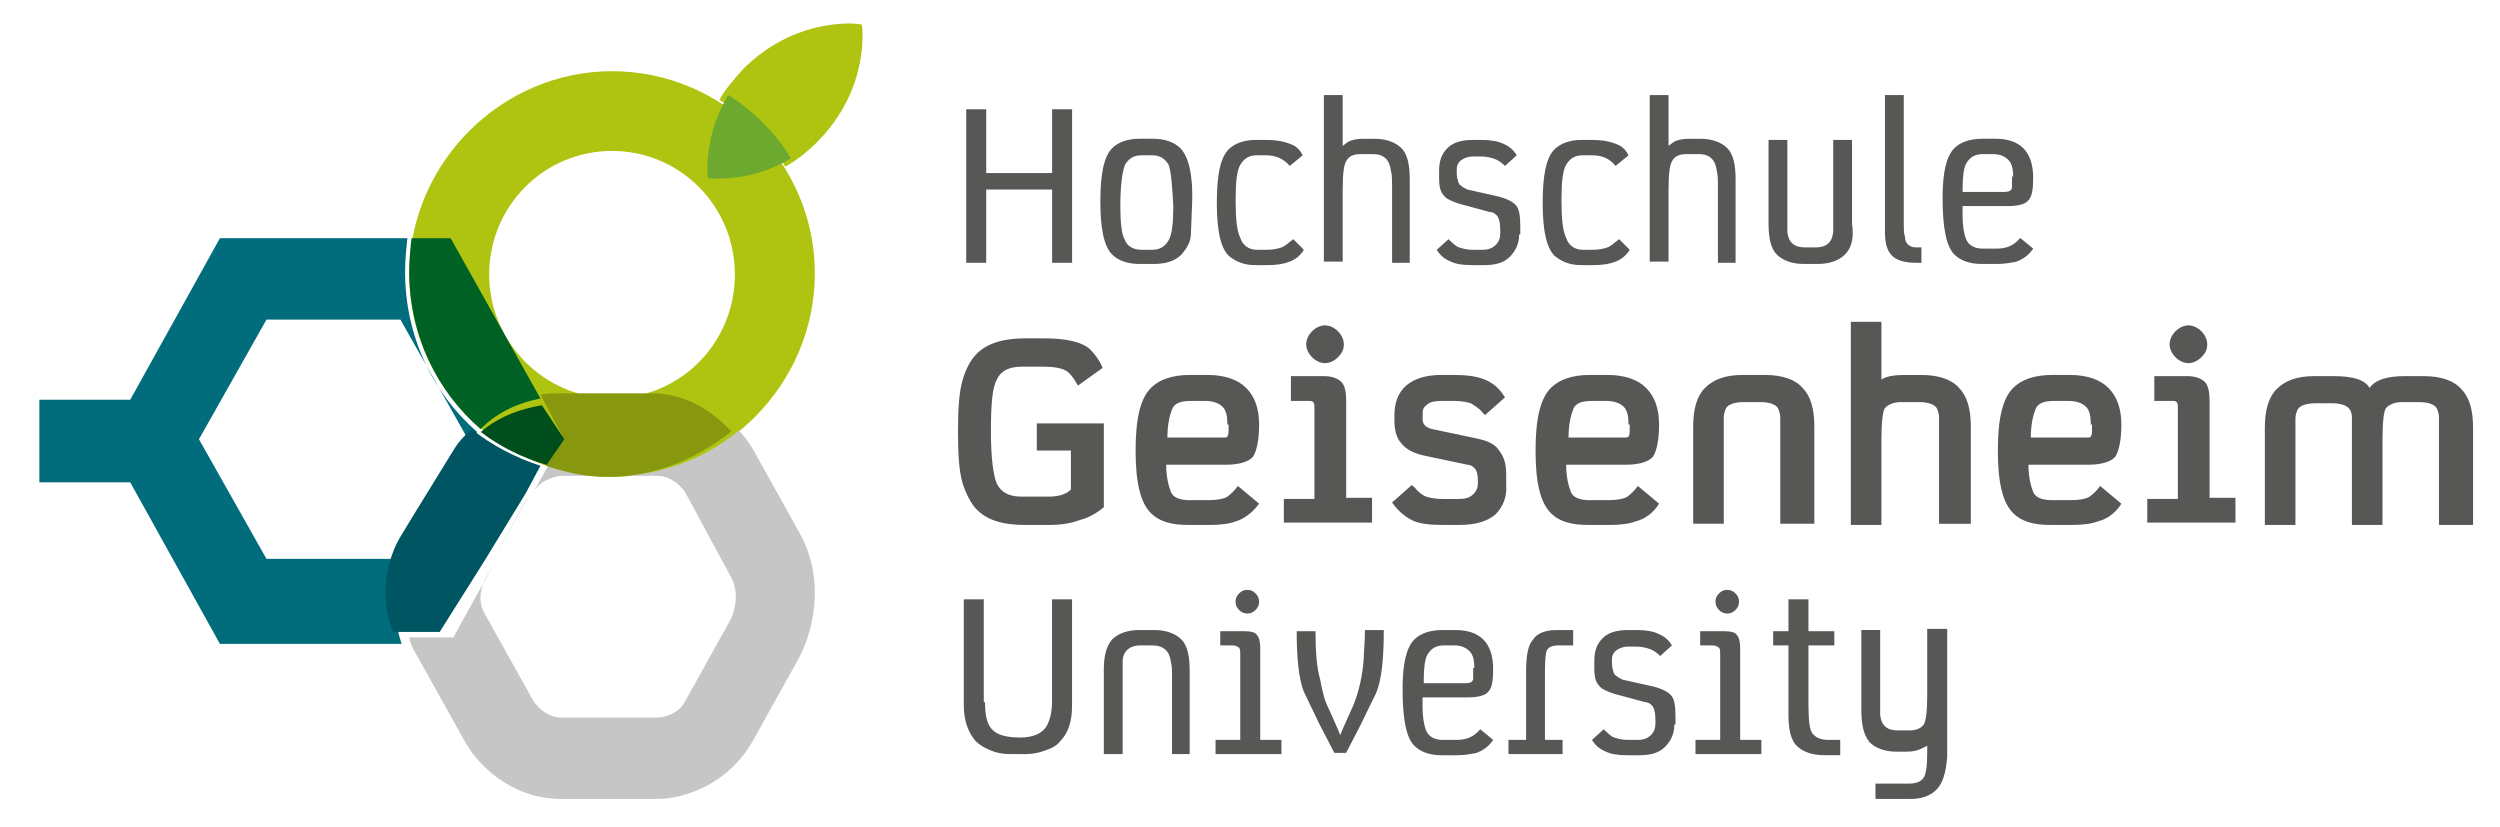 <svg height="42" viewBox="0 0 127 42" width="127" xmlns="http://www.w3.org/2000/svg"><g fill="none" fill-rule="nonzero"><path d="m31.091 24.223c-5.652 0-10.303-4.638-10.303-10.274 0-5.636 4.651-10.332 10.303-10.332 5.652 0 10.303 4.638 10.303 10.274 0 5.636-4.651 10.332-10.303 10.332m0-16.555c-3.474 0-6.241 2.818-6.241 6.282s2.826 6.282 6.241 6.282c3.474 0 6.241-2.818 6.241-6.282s-2.767-6.282-6.241-6.282" fill="#afc410"/><path d="m33.403 40.587h-4.893c-2.594 0-4.303-1.824-4.893-2.918l-2.476-4.437c-.177-.304-.295-.547-.354-.851h2.24l2.122-3.829-.531.912s-.472.912 0 1.702l2.476 4.437s.531.851 1.415.851h4.893c.118 0 1.002-.061 1.415-.851l2.299-4.133s.59-1.155 0-2.188l-2.299-4.255s-.531-.851-1.415-.851h-2.004c2.299-.061 4.48-.912 6.131-2.31.354.365.59.729.766 1.033l2.299 4.133c1.415 2.492.648 5.167 0 6.382l-2.299 4.133c-1.297 2.371-3.655 3.039-4.893 3.039m-11.731-14.163 1.945-3.465c.059-.061.059-.122.118-.182zm5.482-1.52.707-1.276c1.002.365 2.004.547 3.065.547h-2.476c.059 0-.825.061-1.297.729m4.009-4.924h-.177z" fill="#c6c6c6"/><path d="m31.127 24.223h-.402c-1.033 0-2.066-.25-2.984-.561l.803-1.56-1.09-2.059c.344-.062.631-.062.861-.062h4.82c1.779 0 3.156.998 4.016 1.934-1.721 1.373-3.787 2.246-6.025 2.308" fill="#87980f"/><path d="m20.4 32.708h-9.229l-4.556-8.206h-4.615v-4.194h4.615l4.556-8.206h9.525c-.059.547-.118 1.155-.118 1.702 0 3.282 1.42 6.2 3.668 8.145-.296.304-.592.669-.828 1.033l.355-.669-3.431-6.078h-6.804l-3.431 6.078 3.431 6.078h6.804l1.006-1.763-.532 1.033c-.532.973-1.124 2.978-.414 5.045m4.437-3.89 1.952-3.526c0-.061.059-.061.059-.122z" fill="#006c7c"/><path d="m24.414 21.799c-2.222-1.915-3.626-4.789-3.626-8.021 0-.599.058-1.137.117-1.676h1.988l4.561 8.141c-.936.18-2.105.599-3.041 1.556" fill="#006124"/><path d="m22.336 32.102h-2.372c-.811-1.979-.187-3.9.375-4.831l.562-.931 2.185-3.551c.25-.407.562-.699.874-.99.999.815 2.247 1.455 3.495 1.863l-.687 1.281c0 .058-.062.058-.062.116l-2.06 3.376z" fill="#005562"/><path d="m27.77 23.617c-1.255-.366-2.39-.94-3.346-1.672.956-.836 2.151-1.202 3.107-1.358l1.135 1.724z" fill="#004e1b"/><path d="m39.892 8.465c-.852-1.394-2.008-2.545-3.346-3.394.304-.545.73-1.03 1.217-1.576 2.069-2.061 4.381-2.303 5.415-2.303.365 0 .608.061.608.061s.487 3.212-2.312 6c-.487.485-1.034.909-1.582 1.212" fill="#afc410"/><path d="m36.477 9.072c-.289 0-.521 0-.521-.057 0-.115-.232-2.121 1.042-4.185 1.274.803 2.373 1.892 3.184 3.21-1.505.917-2.952 1.032-3.705 1.032" fill="#6da92e"/><path d="m54.463 13.349h-1.016v-3.72h-3.347v3.72h-1.016v-7.799h1.016v3.24h3.347v-3.24h1.016zm5.558-.42c-.359.36-.837.48-1.434.48h-.717c-.598 0-1.076-.18-1.374-.48-.418-.42-.598-1.32-.598-2.7 0-1.38.179-2.28.598-2.7.299-.3.777-.48 1.374-.48h.717c.598 0 1.076.18 1.374.48.418.42.657 1.38.598 2.82l-.06 1.5c0 .42-.179.72-.478 1.08zm-.657-4.56c-.179-.3-.418-.48-.837-.48h-.538c-.418 0-.657.18-.837.48-.12.3-.239.96-.239 2.1 0 .84.06 1.44.239 1.74.12.3.418.48.837.48h.538c.418 0 .657-.18.837-.48.179-.3.239-.9.239-1.74-.06-1.14-.12-1.8-.239-2.1zm4.96-.48h-.478c-.418 0-.657.18-.837.48-.179.3-.239.9-.239 1.8 0 .9.06 1.56.239 1.92.12.36.418.6.837.6h.538c.299 0 .538-.06.717-.12.179-.06.359-.24.598-.42l.538.54c-.179.3-.418.48-.717.6-.299.12-.657.18-1.135.18h-.598c-.598 0-1.016-.18-1.374-.48-.418-.42-.598-1.32-.598-2.7 0-1.38.179-2.28.598-2.7.299-.3.777-.48 1.374-.48h.538c.657 0 1.076.12 1.434.3.179.12.299.24.418.48l-.657.54c-.299-.36-.717-.54-1.195-.54zm7.35 5.46h-.956v-3.72c0-.48 0-.78-.06-.96-.06-.54-.359-.84-.896-.84h-.657c-.359 0-.598.12-.717.36-.12.18-.179.66-.179 1.44v3.66h-.956v-8.459h.956v2.58l.239-.18c.179-.12.478-.18.777-.18h.598c.598 0 1.076.18 1.374.48.299.3.418.84.418 1.56v4.26zm5.498-1.44c0 .48-.179.84-.478 1.14s-.717.42-1.315.42h-.598c-.478 0-.837-.06-1.076-.18-.299-.12-.538-.3-.717-.6l.598-.54c.179.18.359.36.538.42.179.06.418.12.657.12h.538c.239 0 .478-.06.657-.24.179-.18.239-.36.239-.66 0-.48-.06-.78-.239-.9-.06-.06-.179-.12-.299-.12l-1.554-.42c-.359-.12-.657-.24-.777-.42-.179-.18-.239-.48-.239-.84v-.42c0-.48.12-.84.418-1.14.299-.3.717-.42 1.315-.42h.418c.418 0 .837.06 1.076.18.299.12.538.3.717.6l-.598.54c-.179-.18-.359-.3-.538-.36-.179-.06-.418-.12-.657-.12h-.418c-.239 0-.418.06-.598.18-.179.12-.239.3-.239.48 0 .24 0 .42.06.54 0 .12.06.18.06.18 0 .06.06.06.12.12.06.06.179.12.299.18l1.613.36c.418.12.657.24.837.42s.239.54.239 1.08v.42zm3.705-4.02h-.478c-.418 0-.657.18-.837.48s-.239.9-.239 1.8c0 .9.06 1.56.239 1.92.12.36.418.6.837.6h.538c.299 0 .538-.06.717-.12.179-.06.359-.24.598-.42l.538.54c-.179.3-.418.48-.717.6-.299.12-.657.18-1.135.18h-.598c-.598 0-1.016-.18-1.374-.48-.418-.42-.598-1.32-.598-2.7 0-1.38.179-2.28.598-2.7.299-.3.777-.48 1.374-.48h.538c.657 0 1.076.12 1.434.3.179.12.299.24.418.48l-.657.54c-.299-.36-.657-.54-1.195-.54zm7.35 5.46h-.956v-3.72c0-.48 0-.78-.06-.96-.06-.54-.359-.84-.896-.84h-.657c-.359 0-.598.12-.717.36-.12.18-.179.66-.179 1.44v3.66h-.956v-8.459h.956v2.58l.239-.18c.179-.12.478-.18.777-.18h.598c.598 0 1.076.18 1.374.48.299.3.418.84.418 1.56v4.26zm5.498-.42c-.299.3-.777.48-1.374.48h-.717c-.598 0-1.076-.18-1.374-.48-.299-.3-.418-.84-.418-1.56v-4.26h.956v4.68c.06.54.359.78.896.78h.538c.538 0 .837-.24.896-.78v-4.68h.956v4.26c.12.78-.06 1.26-.359 1.56zm3.884.42h-.299c-.538 0-.956-.12-1.195-.36-.239-.24-.359-.6-.359-1.2v-6.96h.956v6.54c0 .24 0 .48.06.66 0 .18.06.3.179.42l.12.06c.06.06.239.06.478.06h.06zm5.02-1.26.657.54c-.239.36-.538.54-.837.66-.299.06-.598.12-1.016.12h-.777c-.598 0-1.076-.18-1.374-.48-.418-.42-.598-1.38-.598-2.88 0-1.26.179-2.1.598-2.52.299-.3.777-.48 1.434-.48h.657c1.255 0 1.912.66 1.912 1.98 0 .6-.06.96-.239 1.14-.12.18-.478.3-1.016.3h-2.331v.48c0 .48.06.9.179 1.2.12.3.418.48.837.48h.717c.538 0 .896-.18 1.195-.54zm-.359-3.12c0-.36-.06-.66-.239-.84-.179-.18-.418-.3-.777-.3h-.538c-.418 0-.657.18-.837.48-.12.24-.179.66-.179 1.26v.18h2.151c.179 0 .359-.06.359-.24v-.54zm-47.449 17.459c-.478.18-1.016.24-1.494.24h-1.255c-1.135 0-1.912-.24-2.45-.78-.299-.3-.538-.78-.717-1.32-.179-.6-.239-1.44-.239-2.64 0-1.2.06-2.04.239-2.64.179-.6.418-1.02.717-1.32.538-.54 1.374-.78 2.45-.78h.956c1.135 0 1.912.18 2.331.54.239.24.478.54.657.96l-1.255.9c-.239-.42-.418-.66-.657-.78-.239-.12-.598-.18-1.076-.18h-1.135c-.657 0-1.076.24-1.255.66-.239.42-.299 1.32-.299 2.64s.12 2.22.299 2.64c.239.48.657.66 1.255.66h1.374c.538 0 .896-.12 1.135-.36v-1.98h-1.733v-1.38h3.406v4.26c-.359.3-.777.54-1.255.66zm7.948.06c-.299.12-.777.18-1.315.18h-1.076c-.896 0-1.494-.18-1.912-.6-.538-.54-.777-1.56-.777-3.18 0-1.62.239-2.64.777-3.18.418-.42 1.076-.66 1.972-.66h.896c.896 0 1.554.24 1.972.66.418.42.657 1.02.657 1.86 0 .78-.12 1.32-.299 1.62-.179.24-.657.42-1.374.42h-3.048c0 .6.12 1.08.239 1.38.12.3.478.42.956.42h.956c.418 0 .777-.06.956-.18.179-.12.359-.3.538-.54l1.076.9c-.359.48-.777.78-1.195.9zm-.418-4.92c0-.42-.06-.72-.239-.9s-.478-.3-.896-.3h-.717c-.538 0-.837.12-.956.42s-.239.78-.239 1.44h2.809c.12 0 .239 0 .239-.06.06-.06.06-.18.06-.42v-.18zm2.868 5.04v-1.26h1.554v-4.62c0-.12 0-.24-.06-.3s-.12-.06-.239-.06h-.896v-1.26h1.673c.418 0 .717.12.896.3.179.18.239.54.239.96v4.92h1.315v1.26h-4.482zm2.749-8.459c-.179.18-.418.3-.657.3s-.478-.12-.657-.3-.299-.42-.299-.66.12-.48.299-.66c.179-.18.418-.3.657-.3s.478.12.657.3c.179.18.299.42.299.66 0 .3-.12.48-.299.66zm8.008 7.979c-.418.36-1.016.54-1.853.54h-.837c-.657 0-1.195-.06-1.554-.24s-.717-.48-1.016-.9l1.016-.9c0 .06.06.06.06.06s0 .06.06.06c.179.24.418.42.598.48s.478.12.837.12h.837c.299 0 .538-.06.717-.24.179-.18.239-.36.239-.6 0-.42-.06-.66-.239-.78-.06-.06-.179-.12-.299-.12l-2.271-.48c-.478-.12-.837-.3-1.076-.6-.239-.24-.359-.66-.359-1.14v-.3c0-.6.179-1.14.598-1.5s1.016-.54 1.793-.54h.598c.657 0 1.195.06 1.613.24.418.18.717.42 1.016.9l-1.016.9-.06-.06-.06-.06c-.179-.24-.418-.36-.598-.48-.179-.06-.478-.12-.896-.12h-.598c-.359 0-.598.06-.717.18-.179.12-.239.24-.239.42v.42c.06.24.239.36.538.42l2.271.48c.538.12.896.3 1.076.6.239.3.359.66.359 1.2v.54c.06.6-.179 1.14-.538 1.5zm7.111.36c-.299.12-.777.18-1.315.18h-1.076c-.896 0-1.494-.18-1.912-.6-.538-.54-.777-1.56-.777-3.18 0-1.62.239-2.64.777-3.18.418-.42 1.076-.66 1.972-.66h.896c.896 0 1.554.24 1.972.66.418.42.657 1.02.657 1.86 0 .78-.12 1.32-.299 1.62-.179.24-.657.42-1.374.42h-3.048c0 .6.12 1.08.239 1.38.12.3.478.42.956.42h.956c.418 0 .777-.06.956-.18.179-.12.359-.3.538-.54l1.076.9c-.299.48-.717.78-1.195.9zm-.359-4.92c0-.42-.06-.72-.239-.9s-.478-.3-.896-.3h-.717c-.538 0-.837.12-.956.42s-.239.78-.239 1.44h2.809c.12 0 .239 0 .239-.06.06-.06.06-.18.06-.42v-.18zm7.709 5.04v-5.4c0-.18-.06-.36-.12-.48-.12-.18-.418-.3-.896-.3h-.837c-.478 0-.777.12-.896.3-.06.12-.12.3-.12.48v5.4h-1.554v-4.92c0-.9.179-1.56.598-1.98s1.016-.66 1.912-.66h1.135c.896 0 1.554.24 1.912.66.418.42.598 1.08.598 1.98v4.92zm8.067 0v-5.4c0-.18-.06-.36-.12-.48-.12-.18-.418-.3-.896-.3h-.896c-.418 0-.657.12-.837.3-.12.18-.179.78-.179 1.68v4.26h-1.554v-10.319h1.554v2.94c.239-.18.657-.24 1.195-.24h.837c.896 0 1.554.24 1.912.66.418.42.598 1.08.598 1.98v4.92zm8.067-.12c-.299.12-.777.18-1.315.18h-1.076c-.896 0-1.494-.18-1.912-.6-.538-.54-.777-1.56-.777-3.18 0-1.62.239-2.64.777-3.18.418-.42 1.076-.66 1.972-.66h.896c.896 0 1.554.24 1.972.66.418.42.657 1.02.657 1.86 0 .78-.12 1.32-.299 1.62-.179.24-.657.42-1.374.42h-3.048c0 .6.12 1.08.239 1.38.12.3.478.42.956.42h.956c.418 0 .777-.06.956-.18s.359-.3.538-.54l1.076.9c-.299.48-.717.78-1.195.9zm-.359-4.92c0-.42-.06-.72-.239-.9s-.478-.3-.896-.3h-.717c-.538 0-.837.12-.956.42s-.239.78-.239 1.44h2.809c.12 0 .239 0 .239-.06.06-.06.06-.18.06-.42v-.18zm2.868 5.04v-1.26h1.554v-4.62c0-.12 0-.24-.06-.3s-.12-.06-.239-.06h-.896v-1.26h1.673c.418 0 .717.12.896.3s.239.54.239.96v4.92h1.315v1.26h-4.482zm2.749-8.459c-.179.18-.418.3-.657.3s-.478-.12-.657-.3-.299-.42-.299-.66.12-.48.299-.66c.179-.18.418-.3.657-.3s.478.12.657.3c.179.18.299.42.299.66 0 .3-.12.48-.299.66zm12.071 8.459v-5.4c0-.18-.06-.36-.12-.48-.12-.18-.418-.3-.896-.3h-.837c-.418 0-.657.12-.837.3-.12.18-.179.72-.179 1.68v4.26h-1.554v-5.46c0-.18-.06-.36-.12-.42-.12-.18-.418-.3-.896-.3h-.837c-.478 0-.777.12-.896.3-.06.12-.12.3-.12.48v5.4h-1.554v-4.92c0-.9.179-1.56.598-1.98.418-.42 1.016-.66 1.912-.66h.956c1.016 0 1.613.18 1.853.6.299-.42.896-.6 1.793-.6h.956c.896 0 1.554.24 1.912.66.418.42.598 1.08.598 1.98v4.92h-1.733zm-73.862 9.059c0 .72.12 1.2.418 1.44.239.24.717.36 1.374.36.598 0 1.076-.18 1.315-.54.179-.3.299-.72.299-1.32v-5.16h1.016v5.4c0 .78-.179 1.38-.598 1.8-.179.24-.418.36-.777.48-.299.12-.657.18-.956.18h-.837c-.359 0-.657-.06-.956-.18-.299-.12-.598-.3-.777-.48-.359-.42-.598-1.02-.598-1.8v-5.4h1.016v5.22zm10.458 2.64h-.956v-3.72c0-.48 0-.78-.06-.96-.06-.54-.359-.84-.956-.84h-.598c-.538 0-.896.3-.896.84v4.68h-.956v-4.26c0-.72.12-1.2.418-1.56.299-.3.777-.48 1.374-.48h.777c.598 0 1.076.18 1.374.48.299.3.418.84.418 1.56v4.26zm4.601 0h-3.347v-.72h1.255v-4.32c0-.18 0-.3-.06-.36-.06-.06-.179-.12-.359-.12h-.598v-.72h1.255c.299 0 .538.06.598.18.12.12.179.36.179.66v4.68h1.076zm-1.315-7.32c-.12.12-.239.18-.418.18-.179 0-.299-.06-.418-.18-.12-.12-.179-.24-.179-.42s.06-.3.179-.42c.12-.12.239-.18.418-.18.179 0 .299.06.418.18.12.12.179.24.179.42s-.06.3-.179.42zm6.514 1.08c0 1.44-.12 2.46-.359 3.06 0 .06-.299.6-.777 1.62l-.777 1.5h-.598l-.777-1.5-.777-1.62c-.239-.6-.359-1.62-.359-3.06h.956c0 1.02.06 1.86.239 2.46.12.66.239 1.08.359 1.32.12.24.299.66.538 1.2l.12.3.12-.3.538-1.2c.299-.72.478-1.56.538-2.4 0-.36.06-.84.06-1.44h.956zm4.9 4.98.657.54c-.239.36-.538.54-.837.66-.299.06-.598.12-1.016.12h-.777c-.598 0-1.076-.18-1.374-.48-.418-.42-.598-1.38-.598-2.88 0-1.26.179-2.1.598-2.52.299-.3.777-.48 1.434-.48h.657c1.255 0 1.912.66 1.912 1.98 0 .6-.06.96-.239 1.14-.12.18-.478.3-1.016.3h-2.331v.48c0 .48.06.9.179 1.2.12.3.418.48.837.48h.717c.538 0 .896-.18 1.195-.54zm-.299-3.12c0-.36-.06-.66-.239-.84-.179-.18-.418-.3-.777-.3h-.538c-.418 0-.657.18-.837.48-.12.24-.179.66-.179 1.26v.18h2.151c.179 0 .359-.06.359-.24v-.54zm5.02-1.14h-.717c-.418 0-.598.12-.657.36-.06.3-.06.78-.06 1.44v3h.896v.72h-2.749v-.72h.896v-3.54c0-.78.12-1.32.359-1.56.179-.3.598-.48 1.195-.48h.837zm5.139 4.02c0 .48-.179.84-.478 1.14-.299.3-.717.42-1.315.42h-.598c-.478 0-.837-.06-1.076-.18-.299-.12-.538-.3-.717-.6l.598-.54c.179.18.359.36.538.42.179.06.418.12.657.12h.538c.239 0 .478-.06.657-.24.179-.18.239-.36.239-.66 0-.48-.06-.78-.239-.9-.06-.06-.179-.12-.299-.12l-1.554-.42c-.359-.12-.657-.24-.777-.42-.179-.18-.239-.48-.239-.84v-.42c0-.48.12-.84.418-1.14s.717-.42 1.315-.42h.418c.418 0 .837.06 1.076.18.299.12.538.3.717.6l-.598.54c-.179-.18-.359-.3-.538-.36-.179-.06-.418-.12-.657-.12h-.418c-.239 0-.418.06-.598.18-.179.12-.239.3-.239.48 0 .24 0 .42.06.54 0 .12.06.18.06.18 0 .06.06.06.12.12.06.06.179.12.299.18l1.613.36c.418.12.657.24.837.42.179.18.239.54.239 1.08v.42zm4.422 1.5h-3.347v-.72h1.255v-4.32c0-.18 0-.3-.06-.36-.06-.06-.179-.12-.359-.12h-.598v-.72h1.255c.299 0 .538.06.598.18.12.12.179.36.179.66v4.68h1.076zm-1.315-7.32c-.12.12-.239.18-.418.18-.179 0-.299-.06-.418-.18s-.179-.24-.179-.42.06-.3.179-.42c.12-.12.239-.18.418-.18.179 0 .299.06.418.18.12.12.179.24.179.42s-.06.3-.179.42zm5.259 7.379h-.717c-.657 0-1.135-.18-1.434-.48-.299-.3-.418-.84-.418-1.56v-3.54h-.777v-.72h.777v-1.62h1.016v1.62h1.315v.72h-1.315v3c0 .78.06 1.26.179 1.44.179.24.418.36.837.36h.598v.78zm4.96 1.74c-.299.3-.717.48-1.315.48h-1.793v-.78h1.733c.359 0 .598-.12.717-.3.12-.18.179-.6.179-1.32v-.3l-.239.12c-.239.12-.478.18-.837.18h-.478c-.598 0-1.076-.18-1.374-.48-.299-.36-.418-.9-.418-1.62v-4.08h.956v4.32c.06.54.359.78.896.78h.598c.359 0 .598-.12.717-.3.12-.18.179-.72.179-1.5v-3.36h1.016v6.48c-.06.84-.239 1.38-.538 1.68z" fill="#575756"/></g></svg>